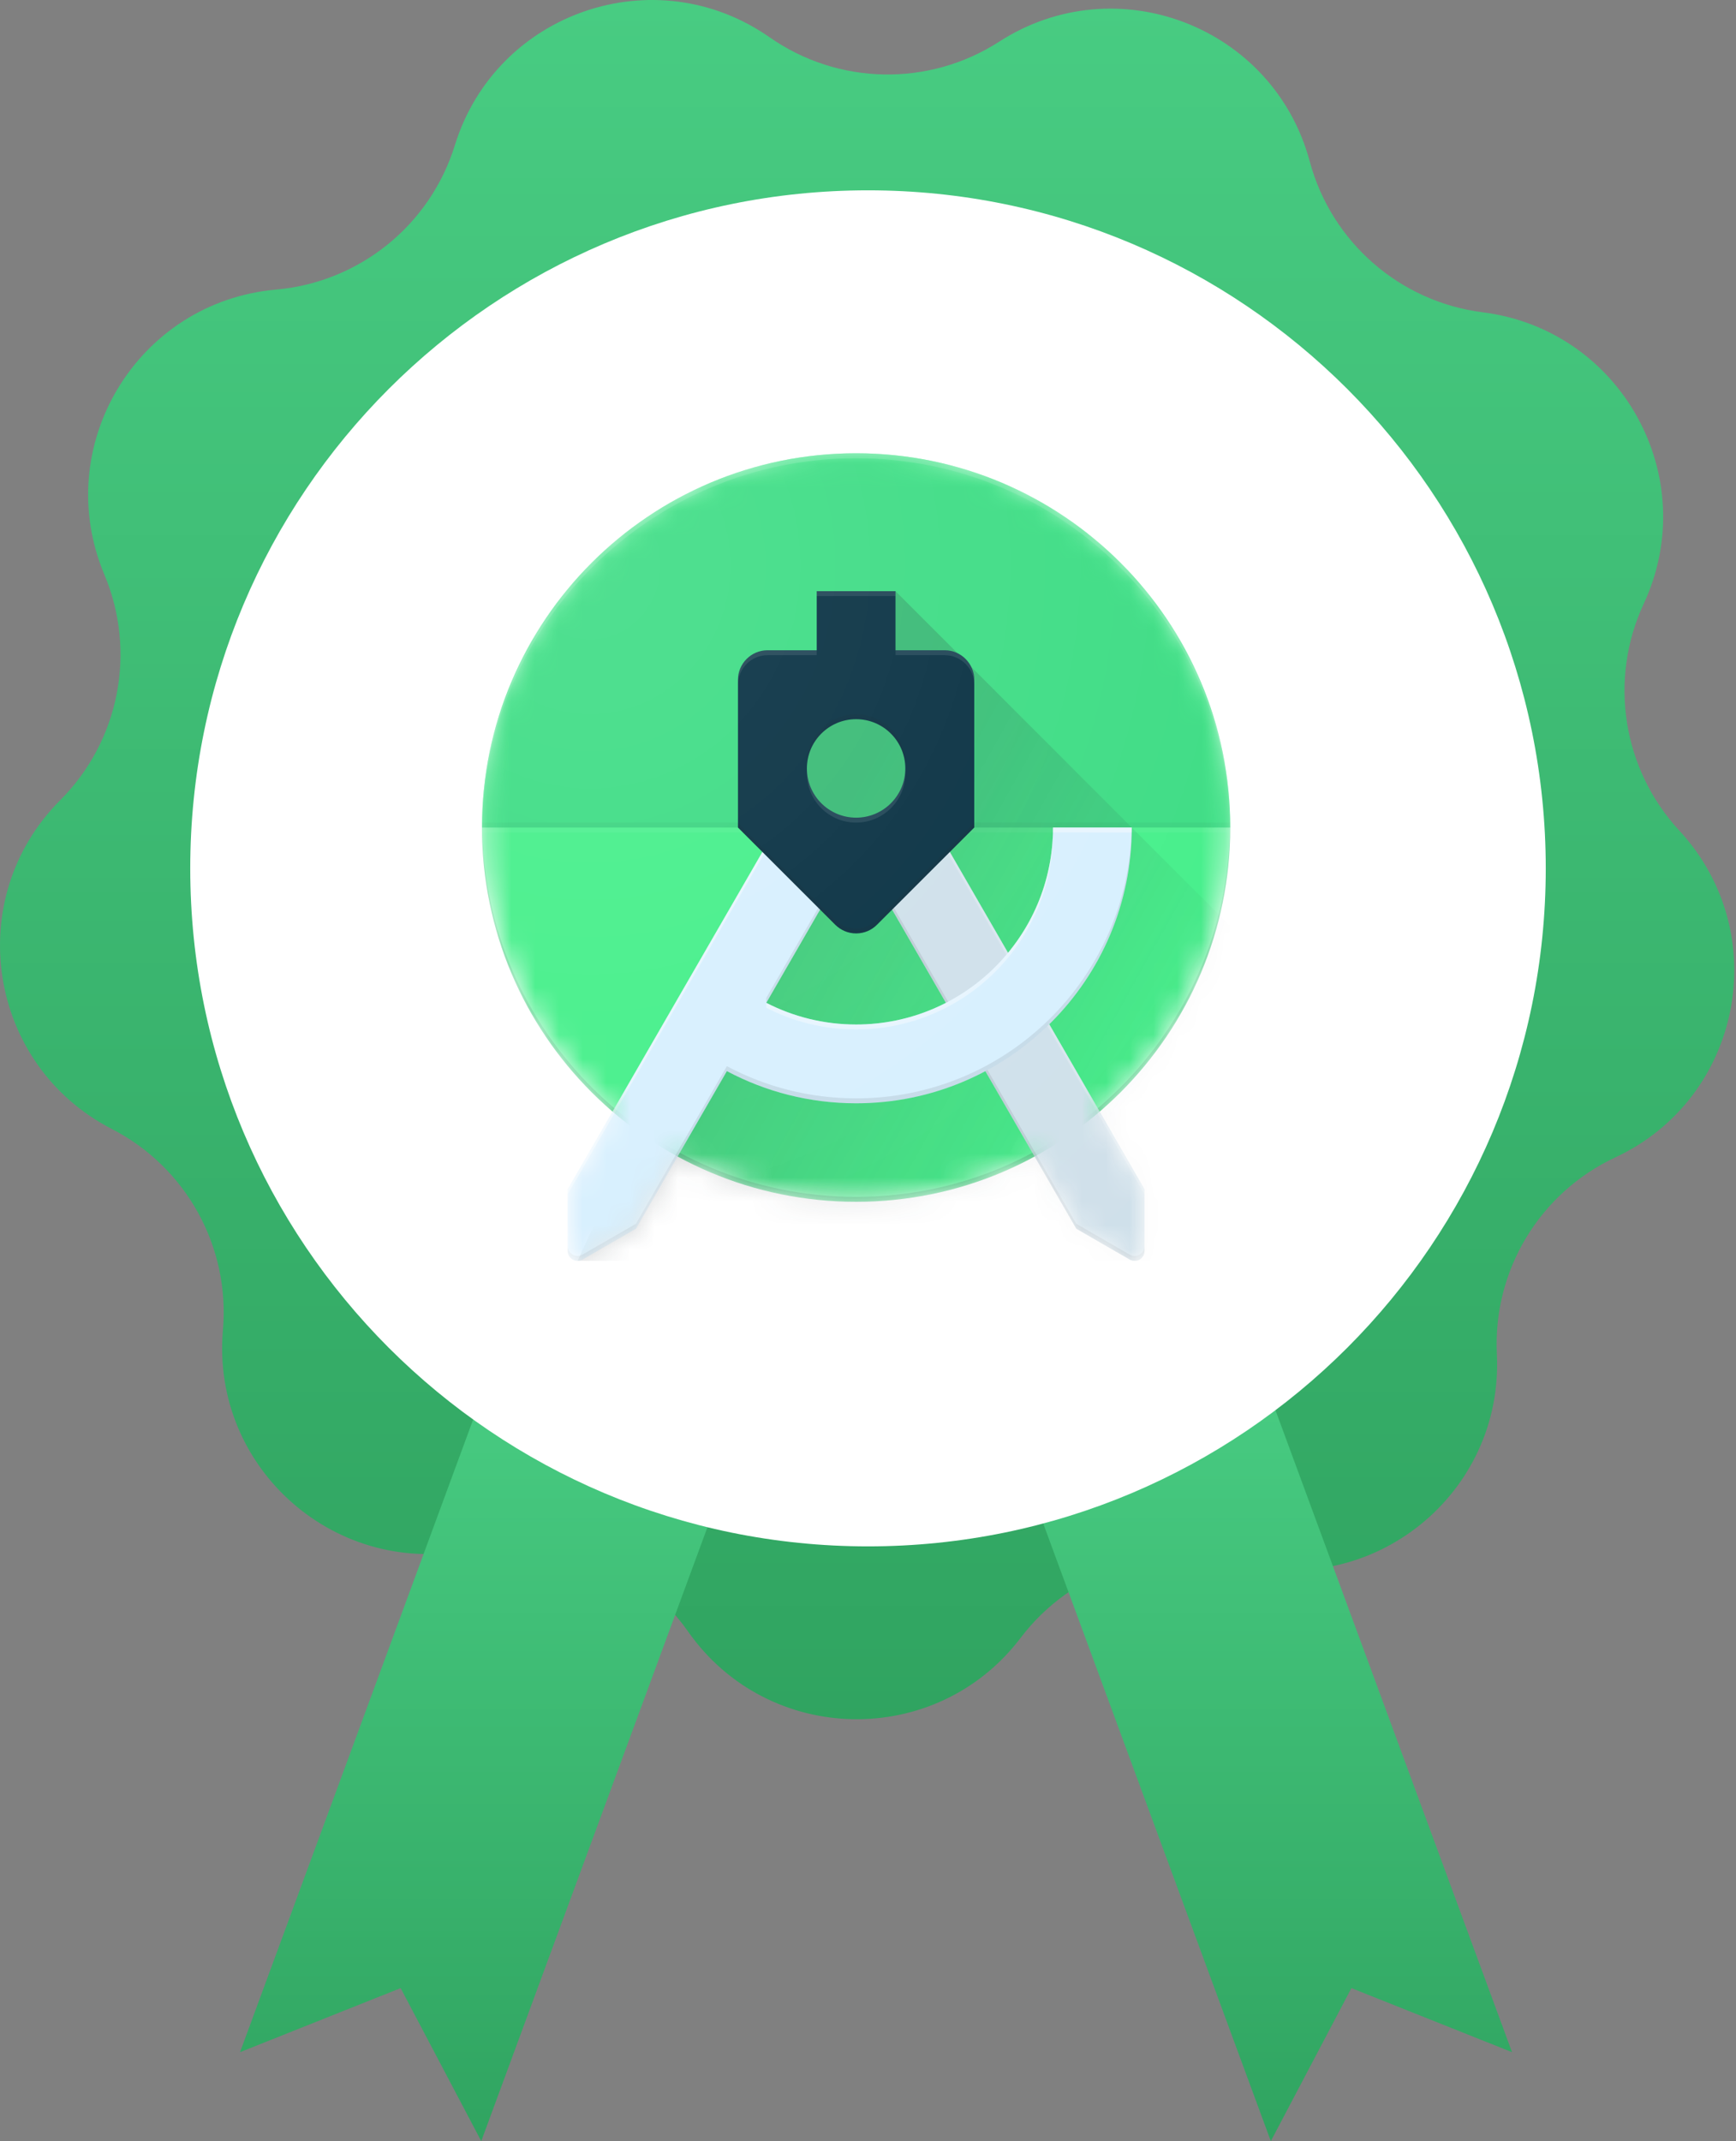 <svg width="73" height="90" viewBox="0 0 73 90" fill="none" xmlns="http://www.w3.org/2000/svg">
<rect x="0" y="0" width="73" height="90" fill="#808080" stroke="none"/>
<g clip-path="url(#clip0_1071_265)">
<path d="M42.019 1.75C46.952 -1.43 53.552 1.114 55.075 6.782C55.987 10.18 58.864 12.688 62.354 13.128C68.177 13.863 71.598 20.055 69.121 25.376C67.636 28.565 68.228 32.335 70.618 34.916C74.606 39.222 73.247 46.164 67.929 48.648C64.742 50.136 62.772 53.405 62.944 56.919C63.231 62.781 57.728 67.225 52.058 65.709C48.659 64.801 45.049 66.038 42.922 68.841C39.374 73.516 32.302 73.382 28.932 68.577C26.913 65.697 23.352 64.324 19.922 65.104C14.198 66.404 8.866 61.756 9.374 55.909C9.678 52.404 7.833 49.064 4.704 47.456C-0.516 44.774 -1.613 37.785 2.534 33.633C5.02 31.144 5.753 27.399 4.39 24.156C2.115 18.746 5.767 12.687 11.613 12.172C15.117 11.863 18.087 9.465 19.127 6.105C20.862 0.498 27.553 -1.796 32.363 1.568C35.246 3.584 39.062 3.656 42.019 1.75Z" fill="url(#paint0_linear_1071_265)"/>
<path d="M10.093 86.261L20.605 57.745L30.748 61.484L20.237 90L16.847 83.568L10.093 86.261Z" fill="url(#paint1_linear_1071_265)"/>
<path d="M63.582 86.261L53.07 57.745L42.927 61.484L53.439 90L56.828 83.568L63.582 86.261Z" fill="url(#paint2_linear_1071_265)"/>
<path d="M36.5 65C52.24 65 65 52.24 65 36.5C65 20.76 52.24 8 36.5 8C20.76 8 8 20.76 8 36.5C8 52.24 20.76 65 36.5 65Z" fill="white"/>
<mask id="mask0_1071_265" style="mask-type:luminance" maskUnits="userSpaceOnUse" x="20" y="19" width="32" height="34">
<path d="M51.732 34.784C51.732 26.097 44.688 19.053 36 19.053C27.312 19.053 20.268 26.097 20.268 34.784C20.268 39.562 22.4 43.838 25.762 46.722L23.874 49.99V52.586C23.874 52.814 24.061 53 24.288 53C24.365 53 24.435 52.979 24.497 52.944L26.743 51.648L28.496 48.614C30.726 49.827 33.282 50.516 36 50.516C38.718 50.516 41.274 49.827 43.506 48.614L45.259 51.648L47.505 52.944C47.567 52.979 47.637 53 47.714 53C47.942 53 48.128 52.814 48.128 52.586V49.99L46.24 46.722C49.6 43.838 51.732 39.562 51.732 34.784V34.784Z" fill="white"/>
</mask>
<g mask="url(#mask0_1071_265)">
<path d="M36 50.516C44.688 50.516 51.732 43.473 51.732 34.784C51.732 26.096 44.688 19.053 36 19.053C27.312 19.053 20.268 26.096 20.268 34.784C20.268 43.473 27.312 50.516 36 50.516Z" fill="#45EF8A"/>
</g>
<mask id="mask1_1071_265" style="mask-type:luminance" maskUnits="userSpaceOnUse" x="20" y="19" width="32" height="34">
<path d="M51.732 34.784C51.732 26.097 44.688 19.053 36 19.053C27.312 19.053 20.268 26.097 20.268 34.784C20.268 39.562 22.4 43.838 25.762 46.722L23.874 49.99V52.586C23.874 52.814 24.061 53 24.288 53C24.365 53 24.435 52.979 24.497 52.944L26.743 51.648L28.496 48.614C30.726 49.827 33.282 50.516 36 50.516C38.718 50.516 41.274 49.827 43.506 48.614L45.259 51.648L47.505 52.944C47.567 52.979 47.637 53 47.714 53C47.942 53 48.128 52.814 48.128 52.586V49.99L46.24 46.722C49.6 43.838 51.732 39.562 51.732 34.784V34.784Z" fill="white"/>
</mask>
<g mask="url(#mask1_1071_265)">
<path d="M36 50.309C44.619 50.309 51.616 43.377 51.725 34.784H51.732C51.732 43.472 44.688 50.516 36 50.516C27.312 50.516 20.268 43.472 20.268 34.784H20.274C20.384 43.377 27.381 50.309 36 50.309Z" fill="#263238" fill-opacity="0.2"/>
</g>
<mask id="mask2_1071_265" style="mask-type:luminance" maskUnits="userSpaceOnUse" x="20" y="19" width="32" height="34">
<path d="M51.732 34.784C51.732 26.097 44.688 19.053 36 19.053C27.312 19.053 20.268 26.097 20.268 34.784C20.268 39.562 22.4 43.838 25.762 46.722L23.874 49.99V52.586C23.874 52.814 24.061 53 24.288 53C24.365 53 24.435 52.979 24.497 52.944L26.743 51.648L28.496 48.614C30.726 49.827 33.282 50.516 36 50.516C38.718 50.516 41.274 49.827 43.506 48.614L45.259 51.648L47.505 52.944C47.567 52.979 47.637 53 47.714 53C47.942 53 48.128 52.814 48.128 52.586V49.99L46.24 46.722C49.6 43.838 51.732 39.562 51.732 34.784V34.784Z" fill="white"/>
</mask>
<g mask="url(#mask2_1071_265)">
<path d="M36 19.053C27.312 19.053 20.268 26.097 20.268 34.784H51.732C51.732 26.097 44.688 19.053 36 19.053Z" fill="#3DDC84"/>
</g>
<mask id="mask3_1071_265" style="mask-type:luminance" maskUnits="userSpaceOnUse" x="20" y="19" width="32" height="34">
<path d="M51.732 34.784C51.732 26.097 44.688 19.053 36 19.053C27.312 19.053 20.268 26.097 20.268 34.784C20.268 39.562 22.4 43.838 25.762 46.722L23.874 49.99V52.586C23.874 52.814 24.061 53 24.288 53C24.365 53 24.435 52.979 24.497 52.944L26.743 51.648L28.496 48.614C30.726 49.827 33.282 50.516 36 50.516C38.718 50.516 41.274 49.827 43.506 48.614L45.259 51.648L47.505 52.944C47.567 52.979 47.637 53 47.714 53C47.942 53 48.128 52.814 48.128 52.586V49.99L46.24 46.722C49.6 43.838 51.732 39.562 51.732 34.784V34.784Z" fill="white"/>
</mask>
<g mask="url(#mask3_1071_265)">
<path d="M36 34.37C37.143 34.37 38.07 33.444 38.07 32.3C38.07 31.157 37.143 30.23 36 30.23C34.857 30.23 33.93 31.157 33.93 32.3C33.93 33.444 34.857 34.37 36 34.37Z" fill="#3DDC84"/>
</g>
<mask id="mask4_1071_265" style="mask-type:luminance" maskUnits="userSpaceOnUse" x="20" y="19" width="32" height="34">
<path d="M51.732 34.784C51.732 26.097 44.688 19.053 36 19.053C27.312 19.053 20.268 26.097 20.268 34.784C20.268 39.562 22.4 43.838 25.762 46.722L23.874 49.99V52.586C23.874 52.814 24.061 53 24.288 53C24.365 53 24.435 52.979 24.497 52.944L26.743 51.648L28.496 48.614C30.726 49.827 33.282 50.516 36 50.516C38.718 50.516 41.274 49.827 43.506 48.614L45.259 51.648L47.505 52.944C47.567 52.979 47.637 53 47.714 53C47.942 53 48.128 52.814 48.128 52.586V49.99L46.24 46.722C49.6 43.838 51.732 39.562 51.732 34.784V34.784Z" fill="white"/>
</mask>
<g mask="url(#mask4_1071_265)">
<path d="M51.732 34.784H20.268V34.577H51.732V34.784Z" fill="#263238" fill-opacity="0.05"/>
</g>
<mask id="mask5_1071_265" style="mask-type:luminance" maskUnits="userSpaceOnUse" x="20" y="19" width="32" height="34">
<path d="M51.732 34.784C51.732 26.097 44.688 19.053 36 19.053C27.312 19.053 20.268 26.097 20.268 34.784C20.268 39.562 22.4 43.838 25.762 46.722L23.874 49.99V52.586C23.874 52.814 24.061 53 24.288 53C24.365 53 24.435 52.979 24.497 52.944L26.743 51.648L28.496 48.614C30.726 49.827 33.282 50.516 36 50.516C38.718 50.516 41.274 49.827 43.506 48.614L45.259 51.648L47.505 52.944C47.567 52.979 47.637 53 47.714 53C47.942 53 48.128 52.814 48.128 52.586V49.99L46.24 46.722C49.6 43.838 51.732 39.562 51.732 34.784V34.784Z" fill="white"/>
</mask>
<g mask="url(#mask5_1071_265)">
<path d="M51.732 34.991H20.268V34.784H51.732V34.991Z" fill="white" fill-opacity="0.05"/>
</g>
<mask id="mask6_1071_265" style="mask-type:luminance" maskUnits="userSpaceOnUse" x="20" y="19" width="32" height="34">
<path d="M51.732 34.784C51.732 26.097 44.688 19.053 36 19.053C27.312 19.053 20.268 26.097 20.268 34.784C20.268 39.562 22.4 43.838 25.762 46.722L23.874 49.99V52.586C23.874 52.814 24.061 53 24.288 53C24.365 53 24.435 52.979 24.497 52.944L26.743 51.648L28.496 48.614C30.726 49.827 33.282 50.516 36 50.516C38.718 50.516 41.274 49.827 43.506 48.614L45.259 51.648L47.505 52.944C47.567 52.979 47.637 53 47.714 53C47.942 53 48.128 52.814 48.128 52.586V49.99L46.24 46.722C49.6 43.838 51.732 39.562 51.732 34.784V34.784Z" fill="white"/>
</mask>
<g mask="url(#mask6_1071_265)">
<path d="M32.653 34.784L24.288 53H51.732V38.924L37.656 24.849L34.344 27.333L32.653 34.784Z" fill="url(#paint3_linear_1071_265)"/>
</g>
<mask id="mask7_1071_265" style="mask-type:luminance" maskUnits="userSpaceOnUse" x="20" y="19" width="32" height="34">
<path d="M51.732 34.784C51.732 26.097 44.688 19.053 36 19.053C27.312 19.053 20.268 26.097 20.268 34.784C20.268 39.562 22.4 43.838 25.762 46.722L23.874 49.99V52.586C23.874 52.814 24.061 53 24.288 53C24.365 53 24.435 52.979 24.497 52.944L26.743 51.648L28.496 48.614C30.726 49.827 33.282 50.516 36 50.516C38.718 50.516 41.274 49.827 43.506 48.614L45.259 51.648L47.505 52.944C47.567 52.979 47.637 53 47.714 53C47.942 53 48.128 52.814 48.128 52.586V49.99L46.24 46.722C49.6 43.838 51.732 39.562 51.732 34.784V34.784Z" fill="white"/>
</mask>
<g mask="url(#mask7_1071_265)">
<path d="M36 19.26C44.619 19.26 51.616 26.192 51.725 34.784H51.732C51.732 26.097 44.688 19.053 36 19.053C27.312 19.053 20.268 26.097 20.268 34.784H20.274C20.384 26.192 27.381 19.26 36 19.26Z" fill="white" fill-opacity="0.2"/>
</g>
<mask id="mask8_1071_265" style="mask-type:luminance" maskUnits="userSpaceOnUse" x="20" y="19" width="32" height="34">
<path d="M51.732 34.784C51.732 26.097 44.688 19.053 36 19.053C27.312 19.053 20.268 26.097 20.268 34.784C20.268 39.562 22.4 43.838 25.762 46.722L23.874 49.99V52.586C23.874 52.814 24.061 53 24.288 53C24.365 53 24.435 52.979 24.497 52.944L26.743 51.648L28.496 48.614C30.726 49.827 33.282 50.516 36 50.516C38.718 50.516 41.274 49.827 43.506 48.614L45.259 51.648L47.505 52.944C47.567 52.979 47.637 53 47.714 53C47.942 53 48.128 52.814 48.128 52.586V49.99L46.24 46.722C49.6 43.838 51.732 39.562 51.732 34.784V34.784Z" fill="white"/>
</mask>
<g mask="url(#mask8_1071_265)">
<path d="M39.347 34.784H35.522L45.259 51.648L47.505 52.944C47.567 52.979 47.637 53 47.714 53C47.942 53 48.128 52.814 48.128 52.586V49.99L39.347 34.784Z" fill="#D7EFFE"/>
<path opacity="0.3" d="M39.347 34.784H35.522L45.259 51.648L47.505 52.944C47.567 52.979 47.637 53 47.714 53C47.942 53 48.128 52.814 48.128 52.586V49.99L39.347 34.784Z" fill="#BDBDBD"/>
<path d="M48.126 49.99L39.347 34.784H39.227L48.126 50.197V49.99Z" fill="white" fill-opacity="0.2"/>
<path d="M47.712 52.793C47.635 52.793 47.565 52.772 47.503 52.737L45.257 51.441L35.642 34.784H35.522L45.259 51.648L47.505 52.944C47.567 52.979 47.637 53 47.714 53C47.942 53 48.128 52.814 48.128 52.586V52.379C48.126 52.607 47.94 52.793 47.712 52.793Z" fill="#212121" fill-opacity="0.1"/>
</g>
<mask id="mask9_1071_265" style="mask-type:luminance" maskUnits="userSpaceOnUse" x="20" y="19" width="32" height="34">
<path d="M51.732 34.784C51.732 26.097 44.688 19.053 36 19.053C27.312 19.053 20.268 26.097 20.268 34.784C20.268 39.562 22.4 43.838 25.762 46.722L23.874 49.99V52.586C23.874 52.814 24.061 53 24.288 53C24.365 53 24.435 52.979 24.497 52.944L26.743 51.648L28.496 48.614C30.726 49.827 33.282 50.516 36 50.516C38.718 50.516 41.274 49.827 43.506 48.614L45.259 51.648L47.505 52.944C47.567 52.979 47.637 53 47.714 53C47.942 53 48.128 52.814 48.128 52.586V49.99L46.24 46.722C49.6 43.838 51.732 39.562 51.732 34.784V34.784Z" fill="white"/>
</mask>
<g mask="url(#mask9_1071_265)">
<path d="M44.28 34.784C44.28 39.357 40.572 43.064 36 43.064C34.64 43.064 33.357 42.735 32.224 42.153L36 35.612L36.478 34.784H32.653L23.872 49.99V52.586C23.872 52.814 24.058 53 24.286 53C24.363 53 24.433 52.979 24.495 52.944L26.741 51.648L30.566 45.024C32.187 45.886 34.036 46.376 36 46.376C42.402 46.376 47.592 41.187 47.592 34.784H44.28Z" fill="#D7EFFE"/>
<path d="M32.653 34.784L23.872 49.99V50.197L32.773 34.784H32.653ZM36 43.064C34.64 43.064 33.357 42.735 32.224 42.153V42.36C33.357 42.942 34.64 43.271 36 43.271C40.572 43.271 44.28 39.564 44.28 34.991H47.586C47.588 34.923 47.592 34.855 47.592 34.784H44.28C44.28 39.357 40.572 43.064 36 43.064Z" fill="white" fill-opacity="0.4"/>
<path d="M36.478 34.784H36.358L32.222 41.946V42.153L36.478 34.784ZM47.586 34.784C47.474 41.089 42.332 46.169 36 46.169C34.036 46.169 32.187 45.678 30.566 44.817L26.741 51.441L24.495 52.737C24.433 52.772 24.363 52.793 24.286 52.793C24.058 52.793 23.872 52.607 23.872 52.379V52.586C23.872 52.814 24.058 53 24.286 53C24.363 53 24.433 52.979 24.495 52.944L26.741 51.648L30.566 45.024C32.187 45.886 34.036 46.376 36 46.376C42.402 46.376 47.592 41.187 47.592 34.784H47.586Z" fill="#212121" fill-opacity="0.1"/>
</g>
<mask id="mask10_1071_265" style="mask-type:luminance" maskUnits="userSpaceOnUse" x="20" y="19" width="32" height="34">
<path d="M51.732 34.784C51.732 26.097 44.688 19.053 36 19.053C27.312 19.053 20.268 26.097 20.268 34.784C20.268 39.562 22.4 43.838 25.762 46.722L23.874 49.99V52.586C23.874 52.814 24.061 53 24.288 53C24.365 53 24.435 52.979 24.497 52.944L26.743 51.648L28.496 48.614C30.726 49.827 33.282 50.516 36 50.516C38.718 50.516 41.274 49.827 43.506 48.614L45.259 51.648L47.505 52.944C47.567 52.979 47.637 53 47.714 53C47.942 53 48.128 52.814 48.128 52.586V49.99L46.24 46.722C49.6 43.838 51.732 39.562 51.732 34.784V34.784Z" fill="white"/>
</mask>
<g mask="url(#mask10_1071_265)">
<path d="M39.726 27.333H37.656V24.849H34.344V27.333H32.274C31.591 27.333 31.032 27.892 31.032 28.575V34.784L35.122 38.87C35.348 39.094 35.656 39.235 36 39.235C36.343 39.235 36.654 39.096 36.878 38.87L40.968 34.784V28.575C40.968 27.892 40.409 27.333 39.726 27.333ZM36 34.37C34.857 34.37 33.93 33.443 33.93 32.3C33.93 31.158 34.857 30.23 36 30.23C37.142 30.23 38.07 31.158 38.07 32.3C38.07 33.443 37.142 34.37 36 34.37Z" fill="#073042"/>
</g>
<mask id="mask11_1071_265" style="mask-type:luminance" maskUnits="userSpaceOnUse" x="20" y="19" width="32" height="34">
<path d="M51.732 34.784C51.732 26.097 44.688 19.053 36 19.053C27.312 19.053 20.268 26.097 20.268 34.784C20.268 39.562 22.4 43.838 25.762 46.722L23.874 49.99V52.586C23.874 52.814 24.061 53 24.288 53C24.365 53 24.435 52.979 24.497 52.944L26.743 51.648L28.496 48.614C30.726 49.827 33.282 50.516 36 50.516C38.718 50.516 41.274 49.827 43.506 48.614L45.259 51.648L47.505 52.944C47.567 52.979 47.637 53 47.714 53C47.942 53 48.128 52.814 48.128 52.586V49.99L46.24 46.722C49.6 43.838 51.732 39.562 51.732 34.784V34.784Z" fill="white"/>
</mask>
<g mask="url(#mask11_1071_265)">
<path d="M39.726 27.333H37.656V27.54H39.726C40.409 27.54 40.968 28.099 40.968 28.782V28.575C40.968 27.892 40.409 27.333 39.726 27.333ZM37.656 24.849H34.344V25.056H37.656V24.849ZM34.344 27.333H32.274C31.591 27.333 31.032 27.892 31.032 28.575V28.782C31.032 28.099 31.591 27.54 32.274 27.54H34.344V27.333ZM36 34.37C34.857 34.37 33.93 33.443 33.93 32.3V32.508C33.93 33.65 34.857 34.577 36 34.577C37.142 34.577 38.07 33.65 38.07 32.508V32.3C38.07 33.443 37.142 34.37 36 34.37Z" fill="white" fill-opacity="0.1"/>
</g>
<mask id="mask12_1071_265" style="mask-type:luminance" maskUnits="userSpaceOnUse" x="20" y="19" width="32" height="34">
<path d="M51.732 34.784C51.732 26.097 44.688 19.053 36 19.053C27.312 19.053 20.268 26.097 20.268 34.784C20.268 39.562 22.4 43.838 25.762 46.722L23.874 49.99V52.586C23.874 52.814 24.061 53 24.288 53C24.365 53 24.435 52.979 24.497 52.944L26.743 51.648L28.496 48.614C30.726 49.827 33.282 50.516 36 50.516C38.718 50.516 41.274 49.827 43.506 48.614L45.259 51.648L47.505 52.944C47.567 52.979 47.637 53 47.714 53C47.942 53 48.128 52.814 48.128 52.586V49.99L46.24 46.722C49.6 43.838 51.732 39.562 51.732 34.784V34.784Z" fill="white"/>
</mask>
<g mask="url(#mask12_1071_265)">
<path d="M36 30.23C37.142 30.23 38.07 31.158 38.07 32.3V32.093C38.07 30.951 37.142 30.023 36 30.023C34.857 30.023 33.93 30.951 33.93 32.093V32.3C33.93 31.158 34.857 30.23 36 30.23ZM36.877 38.663C36.652 38.887 36.343 39.028 36 39.028C35.656 39.028 35.346 38.889 35.122 38.663L31.032 34.577V34.784L35.122 38.87C35.348 39.094 35.656 39.235 36 39.235C36.343 39.235 36.654 39.096 36.877 38.87L40.968 34.784V34.577L36.877 38.663Z" fill="#212121" fill-opacity="0.1"/>
</g>
<path d="M51.732 34.784C51.732 26.097 44.688 19.053 36 19.053C27.312 19.053 20.268 26.097 20.268 34.784C20.268 39.562 22.4 43.838 25.762 46.722L23.874 49.99V52.586C23.874 52.814 24.061 53 24.288 53C24.365 53 24.435 52.979 24.497 52.944L26.743 51.648L28.496 48.614C30.726 49.827 33.282 50.516 36 50.516C38.718 50.516 41.274 49.827 43.506 48.614L45.259 51.648L47.505 52.944C47.567 52.979 47.637 53 47.714 53C47.942 53 48.128 52.814 48.128 52.586V49.99L46.24 46.722C49.6 43.838 51.732 39.562 51.732 34.784Z" fill="url(#paint4_radial_1071_265)"/>
</g>
<defs>
<linearGradient id="paint0_linear_1071_265" x1="36.464" y1="-9.68181e-07" x2="36.464" y2="90" gradientUnits="userSpaceOnUse">
<stop stop-color="#48CC82"/>
<stop offset="1" stop-color="#2A9A58"/>
</linearGradient>
<linearGradient id="paint1_linear_1071_265" x1="20.421" y1="57.745" x2="20.421" y2="97.916" gradientUnits="userSpaceOnUse">
<stop stop-color="#48CC82"/>
<stop offset="1" stop-color="#2A9A58"/>
</linearGradient>
<linearGradient id="paint2_linear_1071_265" x1="53.255" y1="57.745" x2="53.255" y2="97.916" gradientUnits="userSpaceOnUse">
<stop stop-color="#48CC82"/>
<stop offset="1" stop-color="#2A9A58"/>
</linearGradient>
<linearGradient id="paint3_linear_1071_265" x1="32.349" y1="39.529" x2="47.199" y2="47.844" gradientUnits="userSpaceOnUse">
<stop stop-color="#263238" stop-opacity="0.2"/>
<stop offset="1" stop-color="#263238" stop-opacity="0.02"/>
</linearGradient>
<radialGradient id="paint4_radial_1071_265" cx="0" cy="0" r="1" gradientUnits="userSpaceOnUse" gradientTransform="translate(24.896 23.646) scale(37.285 40.228)">
<stop stop-color="white" stop-opacity="0.1"/>
<stop offset="1" stop-color="white" stop-opacity="0"/>
</radialGradient>
<clipPath id="clip0_1071_265">
<rect width="73" height="90" fill="white"/>
</clipPath>
</defs>
</svg>
